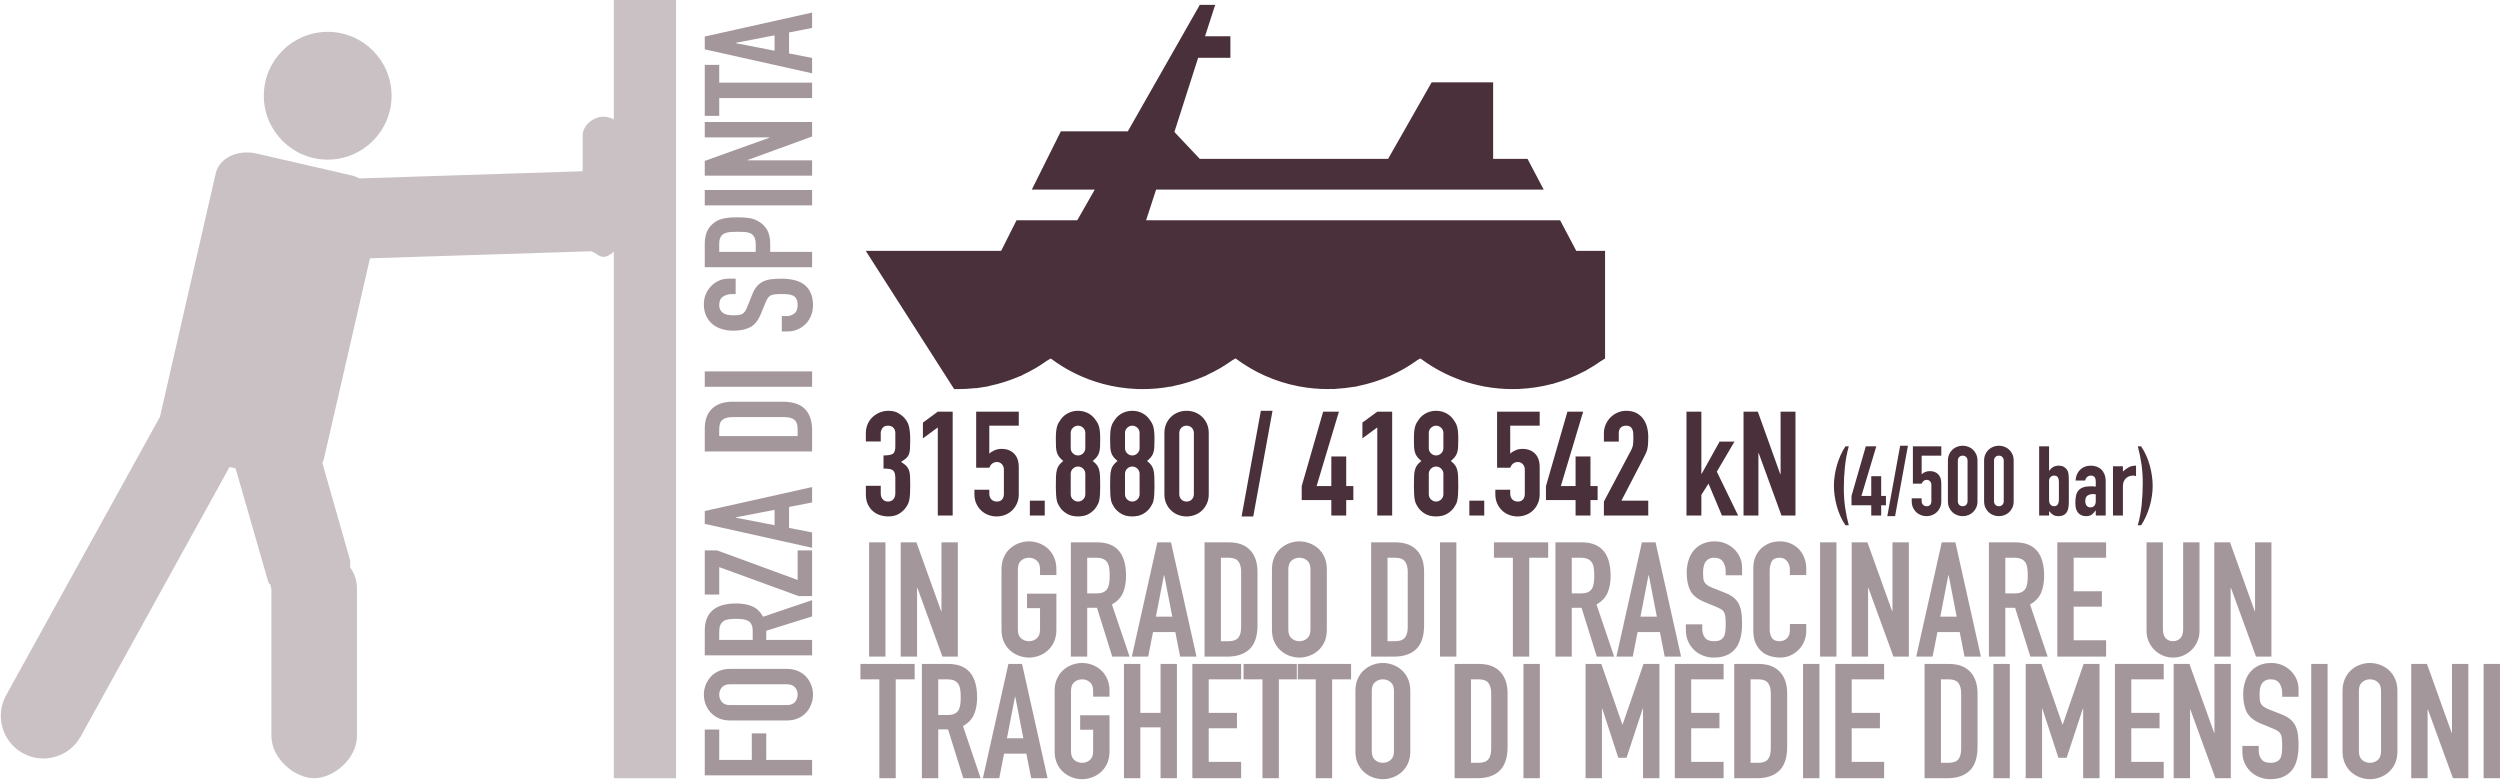<?xml version="1.0" encoding="UTF-8" standalone="no"?>
<svg width="514px" height="161px" viewBox="0 0 514 161" version="1.1" xmlns="http://www.w3.org/2000/svg" xmlns:xlink="http://www.w3.org/1999/xlink" xmlns:sketch="http://www.bohemiancoding.com/sketch/ns">
    <!-- Generator: Sketch 3.5.1 (25234) - http://www.bohemiancoding.com/sketch -->
    <title>Group 24</title>
    <desc>Created with Sketch.</desc>
    <defs></defs>
    <g id="tecnologie" stroke="none" stroke-width="1" fill="none" fill-rule="evenodd" sketch:type="MSPage">
        <g sketch:type="MSArtboardGroup" transform="translate(-101, -2228)" id="Group-24" fill="#4A303A">
            <g sketch:type="MSLayerGroup" transform="translate(101, 2228)">
                <path d="M181.65,93.64 C182.57,93.64 183.205,93.53 183.555,93.31 C183.905,93.09 184.08,92.58 184.08,91.78 L184.08,89.02 C184.08,88.58 183.945,88.22 183.675,87.94 C183.405,87.66 183.04,87.52 182.58,87.52 C182.04,87.52 181.655,87.69 181.425,88.03 C181.195,88.37 181.08,88.7 181.08,89.02 L181.08,90.76 L178.02,90.76 L178.02,88.99 C178.02,88.37 178.14,87.78 178.38,87.22 C178.62,86.66 178.95,86.18 179.37,85.78 C179.79,85.38 180.28,85.06 180.84,84.82 C181.4,84.58 182,84.46 182.64,84.46 C183.48,84.46 184.175,84.625 184.725,84.955 C185.275,85.285 185.69,85.62 185.97,85.96 C186.17,86.2 186.345,86.445 186.495,86.695 C186.645,86.945 186.765,87.235 186.855,87.565 C186.945,87.895 187.015,88.295 187.065,88.765 C187.115,89.235 187.14,89.81 187.14,90.49 C187.14,91.23 187.125,91.83 187.095,92.29 C187.065,92.75 186.985,93.135 186.855,93.445 C186.725,93.755 186.535,94.02 186.285,94.24 C186.035,94.46 185.69,94.7 185.25,94.96 C185.73,95.26 186.095,95.54 186.345,95.8 C186.595,96.06 186.78,96.365 186.9,96.715 C187.02,97.065 187.09,97.485 187.11,97.975 C187.13,98.465 187.14,99.09 187.14,99.85 C187.14,100.55 187.125,101.13 187.095,101.59 C187.065,102.05 187.02,102.435 186.96,102.745 C186.9,103.055 186.82,103.32 186.72,103.54 C186.62,103.76 186.49,103.99 186.33,104.23 C185.95,104.79 185.46,105.255 184.86,105.625 C184.26,105.995 183.49,106.18 182.55,106.18 C182.07,106.18 181.56,106.1 181.02,105.94 C180.48,105.78 179.99,105.52 179.55,105.16 C179.11,104.8 178.745,104.33 178.455,103.75 C178.165,103.17 178.02,102.46 178.02,101.62 L178.02,99.88 L181.08,99.88 L181.08,101.47 C181.08,101.95 181.215,102.345 181.485,102.655 C181.755,102.965 182.12,103.12 182.58,103.12 C183.04,103.12 183.405,102.965 183.675,102.655 C183.945,102.345 184.08,101.93 184.08,101.41 L184.08,98.35 C184.08,97.93 184.045,97.59 183.975,97.33 C183.905,97.07 183.78,96.865 183.6,96.715 C183.42,96.565 183.175,96.465 182.865,96.415 C182.555,96.365 182.15,96.34 181.65,96.34 L181.65,93.64 Z M192.81,87.88 L189.75,90.13 L189.75,86.89 L192.81,84.64 L195.87,84.64 L195.87,106 L192.81,106 L192.81,87.88 Z M209.46,87.52 L203.4,87.52 L203.4,93.28 C203.68,93 204.04,92.765 204.48,92.575 C204.92,92.385 205.41,92.29 205.95,92.29 C206.99,92.29 207.835,92.61 208.485,93.25 C209.135,93.89 209.46,94.83 209.46,96.07 L209.46,101.59 C209.46,102.31 209.335,102.95 209.085,103.51 C208.835,104.07 208.5,104.55 208.08,104.95 C207.66,105.35 207.175,105.655 206.625,105.865 C206.075,106.075 205.5,106.18 204.9,106.18 C204.3,106.18 203.725,106.075 203.175,105.865 C202.625,105.655 202.14,105.35 201.72,104.95 C201.3,104.55 200.965,104.07 200.715,103.51 C200.465,102.95 200.34,102.31 200.34,101.59 L200.34,100.69 L203.4,100.69 L203.4,101.47 C203.4,101.99 203.545,102.395 203.835,102.685 C204.125,102.975 204.5,103.12 204.96,103.12 C205.42,103.12 205.775,102.98 206.025,102.7 C206.275,102.42 206.4,102.03 206.4,101.53 L206.4,96.52 C206.4,96.1 206.265,95.74 205.995,95.44 C205.725,95.14 205.38,94.99 204.96,94.99 C204.7,94.99 204.48,95.035 204.3,95.125 C204.12,95.215 203.97,95.32 203.85,95.44 C203.73,95.56 203.635,95.69 203.565,95.83 C203.495,95.97 203.44,96.08 203.4,96.16 L200.7,96.16 L200.7,84.64 L209.46,84.64 L209.46,87.52 Z M211.74,102.94 L214.8,102.94 L214.8,106 L211.74,106 L211.74,102.94 Z M223.14,89.02 C223.14,88.6 222.99,88.245 222.69,87.955 C222.39,87.665 222.04,87.52 221.64,87.52 C221.24,87.52 220.89,87.665 220.59,87.955 C220.29,88.245 220.14,88.6 220.14,89.02 L220.14,92.14 C220.14,92.56 220.29,92.915 220.59,93.205 C220.89,93.495 221.24,93.64 221.64,93.64 C222.04,93.64 222.39,93.495 222.69,93.205 C222.99,92.915 223.14,92.56 223.14,92.14 L223.14,89.02 Z M217.08,90.22 C217.08,89.64 217.1,89.145 217.14,88.735 C217.18,88.325 217.245,87.97 217.335,87.67 C217.425,87.37 217.54,87.1 217.68,86.86 C217.82,86.62 217.99,86.37 218.19,86.11 C218.59,85.59 219.09,85.185 219.69,84.895 C220.29,84.605 220.94,84.46 221.64,84.46 C222.34,84.46 222.99,84.605 223.59,84.895 C224.19,85.185 224.69,85.59 225.09,86.11 C225.29,86.37 225.46,86.62 225.6,86.86 C225.74,87.1 225.855,87.37 225.945,87.67 C226.035,87.97 226.1,88.325 226.14,88.735 C226.18,89.145 226.2,89.64 226.2,90.22 C226.2,90.86 226.19,91.4 226.17,91.84 C226.15,92.28 226.09,92.67 225.99,93.01 C225.89,93.35 225.735,93.655 225.525,93.925 C225.315,94.195 225.03,94.48 224.67,94.78 C225.03,95.06 225.315,95.34 225.525,95.62 C225.735,95.9 225.89,96.23 225.99,96.61 C226.09,96.99 226.15,97.455 226.17,98.005 C226.19,98.555 226.2,99.23 226.2,100.03 C226.2,100.69 226.185,101.235 226.155,101.665 C226.125,102.095 226.08,102.47 226.02,102.79 C225.96,103.11 225.875,103.38 225.765,103.6 C225.655,103.82 225.52,104.05 225.36,104.29 C225.02,104.81 224.54,105.255 223.92,105.625 C223.3,105.995 222.54,106.18 221.64,106.18 C220.74,106.18 219.98,105.995 219.36,105.625 C218.74,105.255 218.26,104.81 217.92,104.29 C217.76,104.05 217.625,103.82 217.515,103.6 C217.405,103.38 217.32,103.11 217.26,102.79 C217.2,102.47 217.155,102.095 217.125,101.665 C217.095,101.235 217.08,100.69 217.08,100.03 C217.08,99.23 217.09,98.555 217.11,98.005 C217.13,97.455 217.19,96.99 217.29,96.61 C217.39,96.23 217.545,95.9 217.755,95.62 C217.965,95.34 218.25,95.06 218.61,94.78 C218.25,94.48 217.965,94.195 217.755,93.925 C217.545,93.655 217.39,93.35 217.29,93.01 C217.19,92.67 217.13,92.28 217.11,91.84 C217.09,91.4 217.08,90.86 217.08,90.22 L217.08,90.22 Z M223.14,97.42 C223.14,97 222.99,96.645 222.69,96.355 C222.39,96.065 222.04,95.92 221.64,95.92 C221.24,95.92 220.89,96.065 220.59,96.355 C220.29,96.645 220.14,97 220.14,97.42 L220.14,101.62 C220.14,102.04 220.29,102.395 220.59,102.685 C220.89,102.975 221.24,103.12 221.64,103.12 C222.04,103.12 222.39,102.975 222.69,102.685 C222.99,102.395 223.14,102.04 223.14,101.62 L223.14,97.42 Z M234.3,89.02 C234.3,88.6 234.15,88.245 233.85,87.955 C233.55,87.665 233.2,87.52 232.8,87.52 C232.4,87.52 232.05,87.665 231.75,87.955 C231.45,88.245 231.3,88.6 231.3,89.02 L231.3,92.14 C231.3,92.56 231.45,92.915 231.75,93.205 C232.05,93.495 232.4,93.64 232.8,93.64 C233.2,93.64 233.55,93.495 233.85,93.205 C234.15,92.915 234.3,92.56 234.3,92.14 L234.3,89.02 Z M228.24,90.22 C228.24,89.64 228.26,89.145 228.3,88.735 C228.34,88.325 228.405,87.97 228.495,87.67 C228.585,87.37 228.7,87.1 228.84,86.86 C228.98,86.62 229.15,86.37 229.35,86.11 C229.75,85.59 230.25,85.185 230.85,84.895 C231.45,84.605 232.1,84.46 232.8,84.46 C233.5,84.46 234.15,84.605 234.75,84.895 C235.35,85.185 235.85,85.59 236.25,86.11 C236.45,86.37 236.62,86.62 236.76,86.86 C236.9,87.1 237.015,87.37 237.105,87.67 C237.195,87.97 237.26,88.325 237.3,88.735 C237.34,89.145 237.36,89.64 237.36,90.22 C237.36,90.86 237.35,91.4 237.33,91.84 C237.31,92.28 237.25,92.67 237.15,93.01 C237.05,93.35 236.895,93.655 236.685,93.925 C236.475,94.195 236.19,94.48 235.83,94.78 C236.19,95.06 236.475,95.34 236.685,95.62 C236.895,95.9 237.05,96.23 237.15,96.61 C237.25,96.99 237.31,97.455 237.33,98.005 C237.35,98.555 237.36,99.23 237.36,100.03 C237.36,100.69 237.345,101.235 237.315,101.665 C237.285,102.095 237.24,102.47 237.18,102.79 C237.12,103.11 237.035,103.38 236.925,103.6 C236.815,103.82 236.68,104.05 236.52,104.29 C236.18,104.81 235.7,105.255 235.08,105.625 C234.46,105.995 233.7,106.18 232.8,106.18 C231.9,106.18 231.14,105.995 230.52,105.625 C229.9,105.255 229.42,104.81 229.08,104.29 C228.92,104.05 228.785,103.82 228.675,103.6 C228.565,103.38 228.48,103.11 228.42,102.79 C228.36,102.47 228.315,102.095 228.285,101.665 C228.255,101.235 228.24,100.69 228.24,100.03 C228.24,99.23 228.25,98.555 228.27,98.005 C228.29,97.455 228.35,96.99 228.45,96.61 C228.55,96.23 228.705,95.9 228.915,95.62 C229.125,95.34 229.41,95.06 229.77,94.78 C229.41,94.48 229.125,94.195 228.915,93.925 C228.705,93.655 228.55,93.35 228.45,93.01 C228.35,92.67 228.29,92.28 228.27,91.84 C228.25,91.4 228.24,90.86 228.24,90.22 L228.24,90.22 Z M234.3,97.42 C234.3,97 234.15,96.645 233.85,96.355 C233.55,96.065 233.2,95.92 232.8,95.92 C232.4,95.92 232.05,96.065 231.75,96.355 C231.45,96.645 231.3,97 231.3,97.42 L231.3,101.62 C231.3,102.04 231.45,102.395 231.75,102.685 C232.05,102.975 232.4,103.12 232.8,103.12 C233.2,103.12 233.55,102.975 233.85,102.685 C234.15,102.395 234.3,102.04 234.3,101.62 L234.3,97.42 Z M239.4,89.05 C239.4,88.33 239.525,87.69 239.775,87.13 C240.025,86.57 240.36,86.09 240.78,85.69 C241.2,85.29 241.685,84.985 242.235,84.775 C242.785,84.565 243.36,84.46 243.96,84.46 C244.56,84.46 245.135,84.565 245.685,84.775 C246.235,84.985 246.72,85.29 247.14,85.69 C247.56,86.09 247.895,86.57 248.145,87.13 C248.395,87.69 248.52,88.33 248.52,89.05 L248.52,101.59 C248.52,102.31 248.395,102.95 248.145,103.51 C247.895,104.07 247.56,104.55 247.14,104.95 C246.72,105.35 246.235,105.655 245.685,105.865 C245.135,106.075 244.56,106.18 243.96,106.18 C243.36,106.18 242.785,106.075 242.235,105.865 C241.685,105.655 241.2,105.35 240.78,104.95 C240.36,104.55 240.025,104.07 239.775,103.51 C239.525,102.95 239.4,102.31 239.4,101.59 L239.4,89.05 Z M242.46,101.59 C242.46,102.03 242.6,102.395 242.88,102.685 C243.16,102.975 243.52,103.12 243.96,103.12 C244.4,103.12 244.76,102.975 245.04,102.685 C245.32,102.395 245.46,102.03 245.46,101.59 L245.46,89.05 C245.46,88.61 245.32,88.245 245.04,87.955 C244.76,87.665 244.4,87.52 243.96,87.52 C243.52,87.52 243.16,87.665 242.88,87.955 C242.6,88.245 242.46,88.61 242.46,89.05 L242.46,101.59 Z M259.23,84.46 L261.63,84.46 L257.67,106.18 L255.27,106.18 L259.23,84.46 Z M273.72,102.82 L267.63,102.82 L267.63,99.94 L272.04,84.64 L275.28,84.64 L270.69,99.94 L273.72,99.94 L273.72,93.85 L276.78,93.85 L276.78,99.94 L278.25,99.94 L278.25,102.82 L276.78,102.82 L276.78,106 L273.72,106 L273.72,102.82 Z M283.17,87.88 L280.11,90.13 L280.11,86.89 L283.17,84.64 L286.23,84.64 L286.23,106 L283.17,106 L283.17,87.88 Z M296.76,89.02 C296.76,88.6 296.61,88.245 296.31,87.955 C296.01,87.665 295.66,87.52 295.26,87.52 C294.86,87.52 294.51,87.665 294.21,87.955 C293.91,88.245 293.76,88.6 293.76,89.02 L293.76,92.14 C293.76,92.56 293.91,92.915 294.21,93.205 C294.51,93.495 294.86,93.64 295.26,93.64 C295.66,93.64 296.01,93.495 296.31,93.205 C296.61,92.915 296.76,92.56 296.76,92.14 L296.76,89.02 Z M290.7,90.22 C290.7,89.64 290.72,89.145 290.76,88.735 C290.8,88.325 290.865,87.97 290.955,87.67 C291.045,87.37 291.16,87.1 291.3,86.86 C291.44,86.62 291.61,86.37 291.81,86.11 C292.21,85.59 292.71,85.185 293.31,84.895 C293.91,84.605 294.56,84.46 295.26,84.46 C295.96,84.46 296.61,84.605 297.21,84.895 C297.81,85.185 298.31,85.59 298.71,86.11 C298.91,86.37 299.08,86.62 299.22,86.86 C299.36,87.1 299.475,87.37 299.565,87.67 C299.655,87.97 299.72,88.325 299.76,88.735 C299.8,89.145 299.82,89.64 299.82,90.22 C299.82,90.86 299.81,91.4 299.79,91.84 C299.77,92.28 299.71,92.67 299.61,93.01 C299.51,93.35 299.355,93.655 299.145,93.925 C298.935,94.195 298.65,94.48 298.29,94.78 C298.65,95.06 298.935,95.34 299.145,95.62 C299.355,95.9 299.51,96.23 299.61,96.61 C299.71,96.99 299.77,97.455 299.79,98.005 C299.81,98.555 299.82,99.23 299.82,100.03 C299.82,100.69 299.805,101.235 299.775,101.665 C299.745,102.095 299.7,102.47 299.64,102.79 C299.58,103.11 299.495,103.38 299.385,103.6 C299.275,103.82 299.14,104.05 298.98,104.29 C298.64,104.81 298.16,105.255 297.54,105.625 C296.92,105.995 296.16,106.18 295.26,106.18 C294.36,106.18 293.6,105.995 292.98,105.625 C292.36,105.255 291.88,104.81 291.54,104.29 C291.38,104.05 291.245,103.82 291.135,103.6 C291.025,103.38 290.94,103.11 290.88,102.79 C290.82,102.47 290.775,102.095 290.745,101.665 C290.715,101.235 290.7,100.69 290.7,100.03 C290.7,99.23 290.71,98.555 290.73,98.005 C290.75,97.455 290.81,96.99 290.91,96.61 C291.01,96.23 291.165,95.9 291.375,95.62 C291.585,95.34 291.87,95.06 292.23,94.78 C291.87,94.48 291.585,94.195 291.375,93.925 C291.165,93.655 291.01,93.35 290.91,93.01 C290.81,92.67 290.75,92.28 290.73,91.84 C290.71,91.4 290.7,90.86 290.7,90.22 L290.7,90.22 Z M296.76,97.42 C296.76,97 296.61,96.645 296.31,96.355 C296.01,96.065 295.66,95.92 295.26,95.92 C294.86,95.92 294.51,96.065 294.21,96.355 C293.91,96.645 293.76,97 293.76,97.42 L293.76,101.62 C293.76,102.04 293.91,102.395 294.21,102.685 C294.51,102.975 294.86,103.12 295.26,103.12 C295.66,103.12 296.01,102.975 296.31,102.685 C296.61,102.395 296.76,102.04 296.76,101.62 L296.76,97.42 Z M302.1,102.94 L305.16,102.94 L305.16,106 L302.1,106 L302.1,102.94 Z M316.56,87.52 L310.5,87.52 L310.5,93.28 C310.78,93 311.14,92.765 311.58,92.575 C312.02,92.385 312.51,92.29 313.05,92.29 C314.09,92.29 314.935,92.61 315.585,93.25 C316.235,93.89 316.56,94.83 316.56,96.07 L316.56,101.59 C316.56,102.31 316.435,102.95 316.185,103.51 C315.935,104.07 315.6,104.55 315.18,104.95 C314.76,105.35 314.275,105.655 313.725,105.865 C313.175,106.075 312.6,106.18 312,106.18 C311.4,106.18 310.825,106.075 310.275,105.865 C309.725,105.655 309.24,105.35 308.82,104.95 C308.4,104.55 308.065,104.07 307.815,103.51 C307.565,102.95 307.44,102.31 307.44,101.59 L307.44,100.69 L310.5,100.69 L310.5,101.47 C310.5,101.99 310.645,102.395 310.935,102.685 C311.225,102.975 311.6,103.12 312.06,103.12 C312.52,103.12 312.875,102.98 313.125,102.7 C313.375,102.42 313.5,102.03 313.5,101.53 L313.5,96.52 C313.5,96.1 313.365,95.74 313.095,95.44 C312.825,95.14 312.48,94.99 312.06,94.99 C311.8,94.99 311.58,95.035 311.4,95.125 C311.22,95.215 311.07,95.32 310.95,95.44 C310.83,95.56 310.735,95.69 310.665,95.83 C310.595,95.97 310.54,96.08 310.5,96.16 L307.8,96.16 L307.8,84.64 L316.56,84.64 L316.56,87.52 Z M323.94,102.82 L317.85,102.82 L317.85,99.94 L322.26,84.64 L325.5,84.64 L320.91,99.94 L323.94,99.94 L323.94,93.85 L327,93.85 L327,99.94 L328.47,99.94 L328.47,102.82 L327,102.82 L327,106 L323.94,106 L323.94,102.82 Z M329.76,103.12 L335.28,92.71 C335.56,92.19 335.72,91.735 335.76,91.345 C335.8,90.955 335.82,90.47 335.82,89.89 C335.82,89.63 335.81,89.355 335.79,89.065 C335.77,88.775 335.715,88.52 335.625,88.3 C335.535,88.08 335.39,87.895 335.19,87.745 C334.99,87.595 334.7,87.52 334.32,87.52 C333.86,87.52 333.495,87.65 333.225,87.91 C332.955,88.17 332.82,88.55 332.82,89.05 L332.82,90.79 L329.76,90.79 L329.76,89.11 C329.76,88.47 329.88,87.87 330.12,87.31 C330.36,86.75 330.685,86.26 331.095,85.84 C331.505,85.42 331.99,85.085 332.55,84.835 C333.11,84.585 333.71,84.46 334.35,84.46 C335.15,84.46 335.835,84.605 336.405,84.895 C336.975,85.185 337.445,85.58 337.815,86.08 C338.185,86.58 338.455,87.15 338.625,87.79 C338.795,88.43 338.88,89.11 338.88,89.83 C338.88,90.35 338.87,90.785 338.85,91.135 C338.83,91.485 338.79,91.82 338.73,92.14 C338.67,92.46 338.57,92.78 338.43,93.1 C338.29,93.42 338.1,93.81 337.86,94.27 L333.36,102.94 L338.88,102.94 L338.88,106 L329.76,106 L329.76,103.12 Z M346.74,84.64 L349.8,84.64 L349.8,97.42 L349.86,97.42 L353.55,90.79 L356.61,90.79 L352.98,96.97 L357.36,106 L354.03,106 L351.27,99.43 L349.8,101.74 L349.8,106 L346.74,106 L346.74,84.64 Z M358.47,84.64 L361.41,84.64 L366.03,97.51 L366.09,97.51 L366.09,84.64 L369.15,84.64 L369.15,106 L366.27,106 L361.59,93.16 L361.53,93.16 L361.53,106 L358.47,106 L358.47,84.64 Z M380.11,91.76 C379.723,93.133 379.457,94.557 379.31,96.03 C379.163,97.503 379.09,98.973 379.09,100.44 C379.09,101.8 379.18,103.107 379.36,104.36 C379.54,105.613 379.79,106.827 380.11,108 L379.43,108 C379.03,107.427 378.68,106.8 378.38,106.12 C378.08,105.44 377.833,104.747 377.64,104.04 C377.447,103.333 377.3,102.623 377.2,101.91 C377.1,101.197 377.05,100.52 377.05,99.88 C377.05,99.2 377.103,98.497 377.21,97.77 C377.317,97.043 377.473,96.327 377.68,95.62 C377.887,94.913 378.137,94.233 378.43,93.58 C378.723,92.927 379.057,92.32 379.43,91.76 L380.11,91.76 Z M384.73,103.88 L380.67,103.88 L380.67,101.96 L383.61,91.76 L385.77,91.76 L382.71,101.96 L384.73,101.96 L384.73,97.9 L386.77,97.9 L386.77,101.96 L387.75,101.96 L387.75,103.88 L386.77,103.88 L386.77,106 L384.73,106 L384.73,103.88 Z M390.67,91.64 L392.27,91.64 L389.63,106.12 L388.03,106.12 L390.67,91.64 Z M399.13,93.68 L395.09,93.68 L395.09,97.52 C395.277,97.333 395.517,97.177 395.81,97.05 C396.103,96.923 396.43,96.86 396.79,96.86 C397.483,96.86 398.047,97.073 398.48,97.5 C398.913,97.927 399.13,98.553 399.13,99.38 L399.13,103.06 C399.13,103.54 399.047,103.967 398.88,104.34 C398.713,104.713 398.49,105.033 398.21,105.3 C397.93,105.567 397.607,105.77 397.24,105.91 C396.873,106.05 396.49,106.12 396.09,106.12 C395.69,106.12 395.307,106.05 394.94,105.91 C394.573,105.77 394.25,105.567 393.97,105.3 C393.69,105.033 393.467,104.713 393.3,104.34 C393.133,103.967 393.05,103.54 393.05,103.06 L393.05,102.46 L395.09,102.46 L395.09,102.98 C395.09,103.327 395.187,103.597 395.38,103.79 C395.573,103.983 395.823,104.08 396.13,104.08 C396.437,104.08 396.673,103.987 396.84,103.8 C397.007,103.613 397.09,103.353 397.09,103.02 L397.09,99.68 C397.09,99.4 397,99.16 396.82,98.96 C396.64,98.76 396.41,98.66 396.13,98.66 C395.957,98.66 395.81,98.69 395.69,98.75 C395.57,98.81 395.47,98.88 395.39,98.96 C395.31,99.04 395.247,99.127 395.2,99.22 C395.153,99.313 395.117,99.387 395.09,99.44 L393.29,99.44 L393.29,91.76 L399.13,91.76 L399.13,93.68 Z M400.49,94.7 C400.49,94.22 400.573,93.793 400.74,93.42 C400.907,93.047 401.13,92.727 401.41,92.46 C401.69,92.193 402.013,91.99 402.38,91.85 C402.747,91.71 403.13,91.64 403.53,91.64 C403.93,91.64 404.313,91.71 404.68,91.85 C405.047,91.99 405.37,92.193 405.65,92.46 C405.93,92.727 406.153,93.047 406.32,93.42 C406.487,93.793 406.57,94.22 406.57,94.7 L406.57,103.06 C406.57,103.54 406.487,103.967 406.32,104.34 C406.153,104.713 405.93,105.033 405.65,105.3 C405.37,105.567 405.047,105.77 404.68,105.91 C404.313,106.05 403.93,106.12 403.53,106.12 C403.13,106.12 402.747,106.05 402.38,105.91 C402.013,105.77 401.69,105.567 401.41,105.3 C401.13,105.033 400.907,104.713 400.74,104.34 C400.573,103.967 400.49,103.54 400.49,103.06 L400.49,94.7 Z M402.53,103.06 C402.53,103.353 402.623,103.597 402.81,103.79 C402.997,103.983 403.237,104.08 403.53,104.08 C403.823,104.08 404.063,103.983 404.25,103.79 C404.437,103.597 404.53,103.353 404.53,103.06 L404.53,94.7 C404.53,94.407 404.437,94.163 404.25,93.97 C404.063,93.777 403.823,93.68 403.53,93.68 C403.237,93.68 402.997,93.777 402.81,93.97 C402.623,94.163 402.53,94.407 402.53,94.7 L402.53,103.06 Z M407.93,94.7 C407.93,94.22 408.013,93.793 408.18,93.42 C408.347,93.047 408.57,92.727 408.85,92.46 C409.13,92.193 409.453,91.99 409.82,91.85 C410.187,91.71 410.57,91.64 410.97,91.64 C411.37,91.64 411.753,91.71 412.12,91.85 C412.487,91.99 412.81,92.193 413.09,92.46 C413.37,92.727 413.593,93.047 413.76,93.42 C413.927,93.793 414.01,94.22 414.01,94.7 L414.01,103.06 C414.01,103.54 413.927,103.967 413.76,104.34 C413.593,104.713 413.37,105.033 413.09,105.3 C412.81,105.567 412.487,105.77 412.12,105.91 C411.753,106.05 411.37,106.12 410.97,106.12 C410.57,106.12 410.187,106.05 409.82,105.91 C409.453,105.77 409.13,105.567 408.85,105.3 C408.57,105.033 408.347,104.713 408.18,104.34 C408.013,103.967 407.93,103.54 407.93,103.06 L407.93,94.7 Z M409.97,103.06 C409.97,103.353 410.063,103.597 410.25,103.79 C410.437,103.983 410.677,104.08 410.97,104.08 C411.263,104.08 411.503,103.983 411.69,103.79 C411.877,103.597 411.97,103.353 411.97,103.06 L411.97,94.7 C411.97,94.407 411.877,94.163 411.69,93.97 C411.503,93.777 411.263,93.68 410.97,93.68 C410.677,93.68 410.437,93.777 410.25,93.97 C410.063,94.163 409.97,94.407 409.97,94.7 L409.97,103.06 Z M419.25,91.76 L421.29,91.76 L421.29,96.78 L421.33,96.78 C421.557,96.447 421.827,96.19 422.14,96.01 C422.453,95.83 422.81,95.74 423.21,95.74 C423.703,95.74 424.087,95.827 424.36,96 C424.633,96.173 424.857,96.393 425.03,96.66 C425.163,96.873 425.25,97.153 425.29,97.5 C425.33,97.847 425.35,98.387 425.35,99.12 L425.35,102.98 C425.35,103.54 425.323,103.987 425.27,104.32 C425.217,104.653 425.13,104.933 425.01,105.16 C424.663,105.8 424.07,106.12 423.23,106.12 C422.723,106.12 422.337,106.02 422.07,105.82 C421.803,105.62 421.543,105.373 421.29,105.08 L421.29,106 L419.25,106 L419.25,91.76 Z M423.31,98.98 C423.31,98.66 423.24,98.38 423.1,98.14 C422.96,97.9 422.697,97.78 422.31,97.78 C422.017,97.78 421.773,97.883 421.58,98.09 C421.387,98.297 421.29,98.56 421.29,98.88 L421.29,102.82 C421.29,103.193 421.383,103.497 421.57,103.73 C421.757,103.963 422.003,104.08 422.31,104.08 C422.657,104.08 422.91,103.953 423.07,103.7 C423.23,103.447 423.31,103.113 423.31,102.7 L423.31,98.98 Z M430.89,104.96 L430.85,104.96 C430.583,105.333 430.313,105.62 430.04,105.82 C429.767,106.02 429.383,106.12 428.89,106.12 C428.65,106.12 428.403,106.083 428.15,106.01 C427.897,105.937 427.66,105.803 427.44,105.61 C427.22,105.417 427.04,105.143 426.9,104.79 C426.76,104.437 426.69,103.98 426.69,103.42 C426.69,102.847 426.737,102.343 426.83,101.91 C426.923,101.477 427.093,101.117 427.34,100.83 C427.587,100.543 427.917,100.33 428.33,100.19 C428.743,100.05 429.27,99.98 429.91,99.98 C430.057,99.98 430.203,99.987 430.35,100 C430.497,100.013 430.677,100.027 430.89,100.04 L430.89,98.98 C430.89,98.633 430.817,98.347 430.67,98.12 C430.523,97.893 430.257,97.78 429.87,97.78 C429.603,97.78 429.36,97.867 429.14,98.04 C428.92,98.213 428.777,98.467 428.71,98.8 L426.73,98.8 C426.797,97.88 427.103,97.147 427.65,96.6 C427.917,96.333 428.237,96.123 428.61,95.97 C428.983,95.817 429.403,95.74 429.87,95.74 C430.297,95.74 430.697,95.807 431.07,95.94 C431.443,96.073 431.767,96.273 432.04,96.54 C432.313,96.807 432.53,97.14 432.69,97.54 C432.85,97.94 432.93,98.407 432.93,98.94 L432.93,106 L430.89,106 L430.89,104.96 Z M430.89,101.64 C430.663,101.6 430.477,101.58 430.33,101.58 C429.89,101.58 429.513,101.683 429.2,101.89 C428.887,102.097 428.73,102.473 428.73,103.02 C428.73,103.407 428.823,103.72 429.01,103.96 C429.197,104.2 429.457,104.32 429.79,104.32 C430.137,104.32 430.407,104.207 430.6,103.98 C430.793,103.753 430.89,103.433 430.89,103.02 L430.89,101.64 Z M434.43,95.86 L436.47,95.86 L436.47,96.94 C436.883,96.567 437.29,96.273 437.69,96.06 C438.09,95.847 438.583,95.74 439.17,95.74 L439.17,97.9 C438.97,97.82 438.763,97.78 438.55,97.78 C438.337,97.78 438.107,97.817 437.86,97.89 C437.613,97.963 437.387,98.087 437.18,98.26 C436.973,98.433 436.803,98.66 436.67,98.94 C436.537,99.22 436.47,99.567 436.47,99.98 L436.47,106 L434.43,106 L434.43,95.86 Z M439.53,108 C439.917,106.627 440.183,105.203 440.33,103.73 C440.477,102.257 440.55,100.787 440.55,99.32 C440.55,97.96 440.46,96.653 440.28,95.4 C440.1,94.147 439.85,92.933 439.53,91.76 L440.21,91.76 C440.61,92.347 440.96,92.977 441.26,93.65 C441.56,94.323 441.807,95.013 442,95.72 C442.193,96.427 442.34,97.137 442.44,97.85 C442.54,98.563 442.59,99.24 442.59,99.88 C442.59,100.56 442.537,101.263 442.43,101.99 C442.323,102.717 442.167,103.433 441.96,104.14 C441.753,104.847 441.503,105.527 441.21,106.18 C440.917,106.833 440.583,107.44 440.21,108 L439.53,108 Z" id="315.880-/-418.542-kN" sketch:type="MSShapeGroup"></path>
                <path d="M324.086,51.578 L320.754,45.28 L235.64,45.28 L237.691,38.987 L317.388,38.987 L314.056,32.657 L306.987,32.657 L306.987,16.933 L294.343,16.933 L285.397,32.657 L246.67,32.657 L241.453,27.139 L246.337,11.89 L252.97,11.89 L252.97,7.462 L247.754,7.462 L249.843,1 L246.678,1 L231.881,26.997 L218.114,26.997 L212.137,38.987 L225.079,38.987 L221.486,45.28 L209.002,45.28 L205.834,51.578 L178,51.578 L196.177,80 L196.366,79.992 C196.564,80 196.771,80 196.968,80 C198.084,80 199.185,79.938 200.277,79.82 L200.855,79.796 L203.167,79.431 L203.475,79.329 C205.597,78.884 207.64,78.23 209.588,77.38 L209.928,77.272 L210.301,77.052 C212.066,76.234 213.736,75.252 215.295,74.137 L216.032,73.71 L216.142,73.78 C219.269,76.118 222.856,77.879 226.751,78.924 L226.766,78.932 L226.782,78.932 C228.999,79.525 231.311,79.882 233.687,79.976 L233.859,80 L234.098,79.984 C234.382,79.992 234.676,80 234.959,80 C236.899,80 238.792,79.82 240.628,79.485 L240.985,79.455 L241.301,79.353 C243.486,78.908 245.585,78.238 247.58,77.374 L247.817,77.296 L248.094,77.13 C249.939,76.29 251.688,75.268 253.311,74.107 L254.024,73.694 L254.103,73.74 C257.816,76.516 262.186,78.495 266.936,79.407 L267.062,79.447 L267.206,79.461 C269.074,79.804 270.99,79.992 272.959,79.992 C273.286,79.992 273.61,79.984 273.926,79.968 L274.196,79.992 L274.615,79.946 C275.937,79.874 277.236,79.727 278.502,79.509 L278.952,79.455 L279.214,79.369 C281.463,78.916 283.616,78.23 285.659,77.342 L285.794,77.302 L285.944,77.21 C287.9,76.328 289.736,75.252 291.453,74.013 L292,73.694 L292.365,73.927 C294.762,75.689 297.431,77.108 300.289,78.136 L300.447,78.208 L300.581,78.246 C301.967,78.729 303.392,79.112 304.857,79.399 L305.062,79.455 L305.214,79.469 C307.08,79.812 308.998,80 310.968,80 C311.294,80 311.618,79.992 311.934,79.976 L312.204,80 L312.441,79.96 C314.713,79.86 316.914,79.509 319.036,78.956 L319.273,78.924 L319.502,78.831 C321.687,78.222 323.77,77.388 325.726,76.352 L325.939,76.266 L326.358,76.001 C327.325,75.464 328.259,74.871 329.153,74.239 L330,73.71 L330,51.578 L324.086,51.578 Z" id="Page-1" sketch:type="MSShapeGroup"></path>
                <path d="M178.683,111.504 L182.049,111.504 L182.049,135 L178.683,135 L178.683,111.504 Z M185.184,111.504 L188.418,111.504 L193.5,125.661 L193.566,125.661 L193.566,111.504 L196.932,111.504 L196.932,135 L193.764,135 L188.616,120.876 L188.55,120.876 L188.55,135 L185.184,135 L185.184,111.504 Z M205.908,117.048 C205.908,116.102 206.073,115.266 206.403,114.54 C206.733,113.814 207.167,113.215 207.707,112.742 C208.246,112.268 208.85,111.911 209.522,111.669 C210.193,111.427 210.869,111.306 211.551,111.306 C212.233,111.306 212.909,111.427 213.581,111.669 C214.252,111.911 214.856,112.268 215.395,112.742 C215.935,113.215 216.369,113.814 216.699,114.54 C217.029,115.266 217.194,116.102 217.194,117.048 L217.194,118.236 L213.828,118.236 L213.828,117.048 C213.828,116.234 213.603,115.635 213.151,115.249 C212.7,114.864 212.167,114.672 211.551,114.672 C210.935,114.672 210.402,114.864 209.951,115.249 C209.499,115.635 209.274,116.234 209.274,117.048 L209.274,129.456 C209.274,130.27 209.499,130.869 209.951,131.255 C210.402,131.64 210.935,131.832 211.551,131.832 C212.167,131.832 212.7,131.64 213.151,131.255 C213.603,130.869 213.828,130.27 213.828,129.456 L213.828,125.034 L211.155,125.034 L211.155,122.064 L217.194,122.064 L217.194,129.456 C217.194,130.424 217.029,131.265 216.699,131.981 C216.369,132.696 215.935,133.289 215.395,133.762 C214.856,134.236 214.252,134.593 213.581,134.835 C212.909,135.077 212.233,135.198 211.551,135.198 C210.869,135.198 210.193,135.077 209.522,134.835 C208.85,134.593 208.246,134.236 207.707,133.762 C207.167,133.289 206.733,132.696 206.403,131.981 C206.073,131.265 205.908,130.424 205.908,129.456 L205.908,117.048 Z M223.53,121.998 L225.444,121.998 C226.038,121.998 226.511,121.916 226.863,121.751 C227.215,121.585 227.484,121.349 227.672,121.041 C227.859,120.733 227.985,120.354 228.051,119.903 C228.117,119.451 228.15,118.929 228.15,118.335 C228.15,117.741 228.117,117.219 228.051,116.767 C227.985,116.316 227.848,115.932 227.638,115.612 C227.429,115.293 227.138,115.057 226.764,114.903 C226.39,114.749 225.895,114.672 225.279,114.672 L223.53,114.672 L223.53,121.998 Z M220.164,111.504 L225.576,111.504 C229.536,111.504 231.516,113.803 231.516,118.401 C231.516,119.765 231.302,120.936 230.873,121.915 C230.443,122.895 229.69,123.681 228.612,124.275 L232.242,135 L228.678,135 L225.543,124.968 L223.53,124.968 L223.53,135 L220.164,135 L220.164,111.504 Z M239.37,118.269 L239.304,118.269 L237.654,126.783 L241.02,126.783 L239.37,118.269 Z M237.951,111.504 L240.756,111.504 L246.003,135 L242.637,135 L241.647,129.951 L237.06,129.951 L236.07,135 L232.704,135 L237.951,111.504 Z M247.653,111.504 L252.636,111.504 C254.55,111.504 256.013,112.037 257.025,113.105 C258.037,114.172 258.543,115.662 258.543,117.576 L258.543,128.565 C258.543,130.765 258.01,132.387 256.942,133.433 C255.875,134.478 254.341,135 252.339,135 L247.653,135 L247.653,111.504 Z M251.019,131.832 L252.57,131.832 C253.516,131.832 254.187,131.596 254.583,131.123 C254.979,130.649 255.177,129.907 255.177,128.895 L255.177,117.576 C255.177,116.652 254.99,115.937 254.616,115.431 C254.242,114.925 253.56,114.672 252.57,114.672 L251.019,114.672 L251.019,131.832 Z M261.513,117.048 C261.513,116.102 261.678,115.266 262.008,114.54 C262.338,113.814 262.772,113.215 263.312,112.742 C263.851,112.268 264.455,111.911 265.127,111.669 C265.798,111.427 266.474,111.306 267.156,111.306 C267.838,111.306 268.514,111.427 269.185,111.669 C269.857,111.911 270.461,112.268 271,112.742 C271.54,113.215 271.974,113.814 272.304,114.54 C272.634,115.266 272.799,116.102 272.799,117.048 L272.799,129.456 C272.799,130.424 272.634,131.265 272.304,131.981 C271.974,132.696 271.54,133.289 271,133.762 C270.461,134.236 269.857,134.593 269.185,134.835 C268.514,135.077 267.838,135.198 267.156,135.198 C266.474,135.198 265.798,135.077 265.127,134.835 C264.455,134.593 263.851,134.236 263.312,133.762 C262.772,133.289 262.338,132.696 262.008,131.981 C261.678,131.265 261.513,130.424 261.513,129.456 L261.513,117.048 Z M264.879,129.456 C264.879,130.27 265.104,130.869 265.555,131.255 C266.007,131.64 266.54,131.832 267.156,131.832 C267.772,131.832 268.305,131.64 268.757,131.255 C269.208,130.869 269.433,130.27 269.433,129.456 L269.433,117.048 C269.433,116.234 269.208,115.635 268.757,115.249 C268.305,114.864 267.772,114.672 267.156,114.672 C266.54,114.672 266.007,114.864 265.555,115.249 C265.104,115.635 264.879,116.234 264.879,117.048 L264.879,129.456 Z M281.907,111.504 L286.89,111.504 C288.804,111.504 290.267,112.037 291.279,113.105 C292.291,114.172 292.797,115.662 292.797,117.576 L292.797,128.565 C292.797,130.765 292.264,132.387 291.197,133.433 C290.129,134.478 288.595,135 286.593,135 L281.907,135 L281.907,111.504 Z M285.273,131.832 L286.824,131.832 C287.77,131.832 288.441,131.596 288.837,131.123 C289.233,130.649 289.431,129.907 289.431,128.895 L289.431,117.576 C289.431,116.652 289.244,115.937 288.87,115.431 C288.496,114.925 287.814,114.672 286.824,114.672 L285.273,114.672 L285.273,131.832 Z M296.064,111.504 L299.43,111.504 L299.43,135 L296.064,135 L296.064,111.504 Z M311.046,114.672 L307.152,114.672 L307.152,111.504 L318.306,111.504 L318.306,114.672 L314.412,114.672 L314.412,135 L311.046,135 L311.046,114.672 Z M323.157,121.998 L325.071,121.998 C325.665,121.998 326.138,121.916 326.49,121.751 C326.842,121.585 327.111,121.349 327.298,121.041 C327.486,120.733 327.612,120.354 327.678,119.903 C327.744,119.451 327.777,118.929 327.777,118.335 C327.777,117.741 327.744,117.219 327.678,116.767 C327.612,116.316 327.475,115.932 327.265,115.612 C327.056,115.293 326.765,115.057 326.391,114.903 C326.017,114.749 325.522,114.672 324.906,114.672 L323.157,114.672 L323.157,121.998 Z M319.791,111.504 L325.203,111.504 C329.163,111.504 331.143,113.803 331.143,118.401 C331.143,119.765 330.929,120.936 330.5,121.915 C330.07,122.895 329.317,123.681 328.239,124.275 L331.869,135 L328.305,135 L325.17,124.968 L323.157,124.968 L323.157,135 L319.791,135 L319.791,111.504 Z M338.997,118.269 L338.931,118.269 L337.281,126.783 L340.647,126.783 L338.997,118.269 Z M337.578,111.504 L340.383,111.504 L345.63,135 L342.264,135 L341.274,129.951 L336.687,129.951 L335.697,135 L332.331,135 L337.578,111.504 Z M358.17,118.269 L354.804,118.269 L354.804,117.51 C354.804,116.74 354.623,116.075 354.26,115.513 C353.896,114.952 353.286,114.672 352.428,114.672 C351.966,114.672 351.587,114.76 351.289,114.936 C350.992,115.112 350.762,115.337 350.596,115.612 C350.431,115.888 350.316,116.206 350.25,116.57 C350.184,116.933 350.151,117.312 350.151,117.708 C350.151,118.17 350.168,118.56 350.2,118.879 C350.233,119.199 350.316,119.473 350.448,119.704 C350.58,119.936 350.772,120.139 351.026,120.315 C351.279,120.491 351.625,120.667 352.065,120.843 L354.639,121.866 C355.387,122.152 355.992,122.487 356.454,122.873 C356.916,123.258 357.273,123.708 357.526,124.225 C357.78,124.743 357.95,125.336 358.038,126.007 C358.126,126.679 358.17,127.443 358.17,128.301 C358.17,129.291 358.071,130.209 357.873,131.056 C357.675,131.904 357.351,132.629 356.899,133.234 C356.448,133.84 355.849,134.318 355.101,134.67 C354.353,135.022 353.44,135.198 352.362,135.198 C351.548,135.198 350.789,135.055 350.085,134.769 C349.381,134.483 348.776,134.093 348.27,133.597 C347.764,133.102 347.363,132.514 347.065,131.832 C346.768,131.15 346.62,130.413 346.62,129.621 L346.62,128.367 L349.986,128.367 L349.986,129.423 C349.986,130.039 350.167,130.594 350.531,131.089 C350.894,131.585 351.504,131.832 352.362,131.832 C352.934,131.832 353.379,131.75 353.699,131.584 C354.018,131.419 354.259,131.189 354.425,130.892 C354.59,130.594 354.694,130.226 354.738,129.786 C354.782,129.346 354.804,128.862 354.804,128.334 C354.804,127.718 354.782,127.212 354.738,126.816 C354.694,126.42 354.601,126.101 354.457,125.859 C354.314,125.617 354.117,125.419 353.863,125.265 C353.61,125.111 353.275,124.946 352.857,124.77 L350.448,123.78 C348.996,123.186 348.023,122.4 347.527,121.421 C347.032,120.441 346.785,119.215 346.785,117.741 C346.785,116.861 346.906,116.025 347.148,115.233 C347.39,114.441 347.747,113.759 348.221,113.187 C348.694,112.615 349.293,112.159 350.019,111.817 C350.745,111.476 351.592,111.306 352.56,111.306 C353.396,111.306 354.16,111.46 354.853,111.768 C355.547,112.076 356.14,112.483 356.635,112.989 C357.131,113.495 357.51,114.061 357.774,114.689 C358.038,115.316 358.17,115.959 358.17,116.619 L358.17,118.269 Z M371.37,129.753 C371.37,130.479 371.233,131.172 370.957,131.832 C370.682,132.492 370.303,133.069 369.819,133.565 C369.335,134.06 368.769,134.455 368.12,134.752 C367.47,135.05 366.772,135.198 366.024,135.198 C365.386,135.198 364.737,135.11 364.077,134.934 C363.417,134.758 362.823,134.456 362.295,134.026 C361.767,133.597 361.333,133.031 360.991,132.327 C360.65,131.623 360.48,130.732 360.48,129.654 L360.48,116.718 C360.48,115.948 360.612,115.233 360.876,114.573 C361.14,113.913 361.514,113.341 361.998,112.857 C362.482,112.373 363.059,111.994 363.731,111.719 C364.402,111.443 365.144,111.306 365.958,111.306 C366.728,111.306 367.443,111.443 368.103,111.719 C368.763,111.994 369.335,112.378 369.819,112.874 C370.303,113.369 370.682,113.962 370.957,114.656 C371.233,115.349 371.37,116.102 371.37,116.916 L371.37,118.236 L368.004,118.236 L368.004,117.114 C368.004,116.454 367.817,115.882 367.443,115.398 C367.069,114.914 366.563,114.672 365.925,114.672 C365.089,114.672 364.534,114.93 364.259,115.448 C363.983,115.965 363.846,116.619 363.846,117.411 L363.846,129.423 C363.846,130.105 363.994,130.677 364.291,131.139 C364.589,131.601 365.122,131.832 365.892,131.832 C366.112,131.832 366.348,131.793 366.601,131.716 C366.855,131.639 367.085,131.513 367.295,131.337 C367.504,131.161 367.674,130.919 367.806,130.611 C367.938,130.303 368.004,129.918 368.004,129.456 L368.004,128.301 L371.37,128.301 L371.37,129.753 Z M374.208,111.504 L377.574,111.504 L377.574,135 L374.208,135 L374.208,111.504 Z M380.709,111.504 L383.943,111.504 L389.025,125.661 L389.091,125.661 L389.091,111.504 L392.457,111.504 L392.457,135 L389.289,135 L384.141,120.876 L384.075,120.876 L384.075,135 L380.709,135 L380.709,111.504 Z M400.641,118.269 L400.575,118.269 L398.925,126.783 L402.291,126.783 L400.641,118.269 Z M399.222,111.504 L402.027,111.504 L407.274,135 L403.908,135 L402.918,129.951 L398.331,129.951 L397.341,135 L393.975,135 L399.222,111.504 Z M412.29,121.998 L414.204,121.998 C414.798,121.998 415.271,121.916 415.623,121.751 C415.975,121.585 416.244,121.349 416.432,121.041 C416.619,120.733 416.745,120.354 416.811,119.903 C416.877,119.451 416.91,118.929 416.91,118.335 C416.91,117.741 416.877,117.219 416.811,116.767 C416.745,116.316 416.608,115.932 416.399,115.612 C416.189,115.293 415.898,115.057 415.524,114.903 C415.15,114.749 414.655,114.672 414.039,114.672 L412.29,114.672 L412.29,121.998 Z M408.924,111.504 L414.336,111.504 C418.296,111.504 420.276,113.803 420.276,118.401 C420.276,119.765 420.062,120.936 419.632,121.915 C419.203,122.895 418.45,123.681 417.372,124.275 L421.002,135 L417.438,135 L414.303,124.968 L412.29,124.968 L412.29,135 L408.924,135 L408.924,111.504 Z M422.982,111.504 L433.014,111.504 L433.014,114.672 L426.348,114.672 L426.348,121.569 L432.156,121.569 L432.156,124.737 L426.348,124.737 L426.348,131.634 L433.014,131.634 L433.014,135 L422.982,135 L422.982,111.504 Z M452.22,129.72 C452.22,130.49 452.077,131.205 451.791,131.865 C451.505,132.525 451.115,133.102 450.62,133.597 C450.124,134.093 449.547,134.483 448.887,134.769 C448.227,135.055 447.523,135.198 446.775,135.198 C446.027,135.198 445.323,135.055 444.663,134.769 C444.003,134.483 443.426,134.093 442.93,133.597 C442.435,133.102 442.045,132.525 441.759,131.865 C441.473,131.205 441.33,130.49 441.33,129.72 L441.33,111.504 L444.696,111.504 L444.696,129.39 C444.696,130.226 444.894,130.842 445.29,131.238 C445.686,131.634 446.181,131.832 446.775,131.832 C447.369,131.832 447.864,131.634 448.26,131.238 C448.656,130.842 448.854,130.226 448.854,129.39 L448.854,111.504 L452.22,111.504 L452.22,129.72 Z M455.256,111.504 L458.49,111.504 L463.572,125.661 L463.638,125.661 L463.638,111.504 L467.004,111.504 L467.004,135 L463.836,135 L458.688,120.876 L458.622,120.876 L458.622,135 L455.256,135 L455.256,111.504 Z M180.795,139.672 L176.901,139.672 L176.901,136.504 L188.055,136.504 L188.055,139.672 L184.161,139.672 L184.161,160 L180.795,160 L180.795,139.672 Z M192.906,146.998 L194.82,146.998 C195.414,146.998 195.887,146.916 196.239,146.75 C196.591,146.585 196.86,146.349 197.048,146.041 C197.235,145.733 197.361,145.354 197.427,144.903 C197.493,144.451 197.526,143.929 197.526,143.335 C197.526,142.741 197.493,142.219 197.427,141.768 C197.361,141.316 197.224,140.932 197.014,140.613 C196.805,140.293 196.514,140.057 196.14,139.903 C195.766,139.749 195.271,139.672 194.655,139.672 L192.906,139.672 L192.906,146.998 Z M189.54,136.504 L194.952,136.504 C198.912,136.504 200.892,138.803 200.892,143.401 C200.892,144.765 200.678,145.936 200.249,146.916 C199.819,147.895 199.066,148.681 197.988,149.275 L201.618,160 L198.054,160 L194.919,149.968 L192.906,149.968 L192.906,160 L189.54,160 L189.54,136.504 Z M208.746,143.269 L208.68,143.269 L207.03,151.783 L210.396,151.783 L208.746,143.269 Z M207.327,136.504 L210.132,136.504 L215.379,160 L212.013,160 L211.023,154.951 L206.436,154.951 L205.446,160 L202.08,160 L207.327,136.504 Z M216.831,142.048 C216.831,141.102 216.996,140.266 217.326,139.54 C217.656,138.814 218.09,138.215 218.63,137.742 C219.169,137.268 219.773,136.911 220.445,136.669 C221.116,136.427 221.792,136.306 222.474,136.306 C223.156,136.306 223.832,136.427 224.504,136.669 C225.175,136.911 225.779,137.268 226.319,137.742 C226.858,138.215 227.292,138.814 227.622,139.54 C227.952,140.266 228.117,141.102 228.117,142.048 L228.117,143.236 L224.751,143.236 L224.751,142.048 C224.751,141.234 224.526,140.635 224.075,140.25 C223.623,139.864 223.09,139.672 222.474,139.672 C221.858,139.672 221.325,139.864 220.874,140.25 C220.422,140.635 220.197,141.234 220.197,142.048 L220.197,154.456 C220.197,155.27 220.422,155.869 220.874,156.255 C221.325,156.64 221.858,156.832 222.474,156.832 C223.09,156.832 223.623,156.64 224.075,156.255 C224.526,155.869 224.751,155.27 224.751,154.456 L224.751,150.034 L222.078,150.034 L222.078,147.064 L228.117,147.064 L228.117,154.456 C228.117,155.424 227.952,156.265 227.622,156.981 C227.292,157.696 226.858,158.289 226.319,158.762 C225.779,159.236 225.175,159.593 224.504,159.835 C223.832,160.077 223.156,160.198 222.474,160.198 C221.792,160.198 221.116,160.077 220.445,159.835 C219.773,159.593 219.169,159.236 218.63,158.762 C218.09,158.289 217.656,157.696 217.326,156.981 C216.996,156.265 216.831,155.424 216.831,154.456 L216.831,142.048 Z M231.087,136.504 L234.453,136.504 L234.453,146.569 L238.611,146.569 L238.611,136.504 L241.977,136.504 L241.977,160 L238.611,160 L238.611,149.539 L234.453,149.539 L234.453,160 L231.087,160 L231.087,136.504 Z M245.145,136.504 L255.177,136.504 L255.177,139.672 L248.511,139.672 L248.511,146.569 L254.319,146.569 L254.319,149.737 L248.511,149.737 L248.511,156.634 L255.177,156.634 L255.177,160 L245.145,160 L245.145,136.504 Z M259.566,139.672 L255.672,139.672 L255.672,136.504 L266.826,136.504 L266.826,139.672 L262.932,139.672 L262.932,160 L259.566,160 L259.566,139.672 Z M270.522,139.672 L266.628,139.672 L266.628,136.504 L277.782,136.504 L277.782,139.672 L273.888,139.672 L273.888,160 L270.522,160 L270.522,139.672 Z M278.673,142.048 C278.673,141.102 278.838,140.266 279.168,139.54 C279.498,138.814 279.932,138.215 280.471,137.742 C281.011,137.268 281.615,136.911 282.286,136.669 C282.958,136.427 283.634,136.306 284.316,136.306 C284.998,136.306 285.674,136.427 286.346,136.669 C287.017,136.911 287.621,137.268 288.161,137.742 C288.7,138.215 289.134,138.814 289.464,139.54 C289.794,140.266 289.959,141.102 289.959,142.048 L289.959,154.456 C289.959,155.424 289.794,156.265 289.464,156.981 C289.134,157.696 288.7,158.289 288.161,158.762 C287.621,159.236 287.017,159.593 286.346,159.835 C285.674,160.077 284.998,160.198 284.316,160.198 C283.634,160.198 282.958,160.077 282.286,159.835 C281.615,159.593 281.011,159.236 280.471,158.762 C279.932,158.289 279.498,157.696 279.168,156.981 C278.838,156.265 278.673,155.424 278.673,154.456 L278.673,142.048 Z M282.039,154.456 C282.039,155.27 282.264,155.869 282.716,156.255 C283.167,156.64 283.7,156.832 284.316,156.832 C284.932,156.832 285.465,156.64 285.916,156.255 C286.368,155.869 286.593,155.27 286.593,154.456 L286.593,142.048 C286.593,141.234 286.368,140.635 285.916,140.25 C285.465,139.864 284.932,139.672 284.316,139.672 C283.7,139.672 283.167,139.864 282.716,140.25 C282.264,140.635 282.039,141.234 282.039,142.048 L282.039,154.456 Z M299.067,136.504 L304.05,136.504 C305.964,136.504 307.427,137.037 308.439,138.105 C309.451,139.172 309.957,140.662 309.957,142.576 L309.957,153.565 C309.957,155.765 309.424,157.387 308.356,158.433 C307.289,159.478 305.755,160 303.753,160 L299.067,160 L299.067,136.504 Z M302.433,156.832 L303.984,156.832 C304.93,156.832 305.601,156.596 305.997,156.123 C306.393,155.649 306.591,154.907 306.591,153.895 L306.591,142.576 C306.591,141.652 306.404,140.937 306.03,140.431 C305.656,139.925 304.974,139.672 303.984,139.672 L302.433,139.672 L302.433,156.832 Z M313.224,136.504 L316.59,136.504 L316.59,160 L313.224,160 L313.224,136.504 Z M325.995,136.504 L329.229,136.504 L333.552,148.945 L333.618,148.945 L337.908,136.504 L341.175,136.504 L341.175,160 L337.809,160 L337.809,145.711 L337.743,145.711 L334.41,155.809 L332.727,155.809 L329.427,145.711 L329.361,145.711 L329.361,160 L325.995,160 L325.995,136.504 Z M344.343,136.504 L354.375,136.504 L354.375,139.672 L347.709,139.672 L347.709,146.569 L353.517,146.569 L353.517,149.737 L347.709,149.737 L347.709,156.634 L354.375,156.634 L354.375,160 L344.343,160 L344.343,136.504 Z M356.553,136.504 L361.536,136.504 C363.45,136.504 364.913,137.037 365.925,138.105 C366.937,139.172 367.443,140.662 367.443,142.576 L367.443,153.565 C367.443,155.765 366.91,157.387 365.842,158.433 C364.775,159.478 363.241,160 361.239,160 L356.553,160 L356.553,136.504 Z M359.919,156.832 L361.47,156.832 C362.416,156.832 363.087,156.596 363.483,156.123 C363.879,155.649 364.077,154.907 364.077,153.895 L364.077,142.576 C364.077,141.652 363.89,140.937 363.516,140.431 C363.142,139.925 362.46,139.672 361.47,139.672 L359.919,139.672 L359.919,156.832 Z M370.71,136.504 L374.076,136.504 L374.076,160 L370.71,160 L370.71,136.504 Z M377.343,136.504 L387.375,136.504 L387.375,139.672 L380.709,139.672 L380.709,146.569 L386.517,146.569 L386.517,149.737 L380.709,149.737 L380.709,156.634 L387.375,156.634 L387.375,160 L377.343,160 L377.343,136.504 Z M395.691,136.504 L400.674,136.504 C402.588,136.504 404.051,137.037 405.063,138.105 C406.075,139.172 406.581,140.662 406.581,142.576 L406.581,153.565 C406.581,155.765 406.048,157.387 404.981,158.433 C403.913,159.478 402.379,160 400.377,160 L395.691,160 L395.691,136.504 Z M399.057,156.832 L400.608,156.832 C401.554,156.832 402.225,156.596 402.621,156.123 C403.017,155.649 403.215,154.907 403.215,153.895 L403.215,142.576 C403.215,141.652 403.028,140.937 402.654,140.431 C402.28,139.925 401.598,139.672 400.608,139.672 L399.057,139.672 L399.057,156.832 Z M409.848,136.504 L413.214,136.504 L413.214,160 L409.848,160 L409.848,136.504 Z M416.481,136.504 L419.715,136.504 L424.038,148.945 L424.104,148.945 L428.394,136.504 L431.661,136.504 L431.661,160 L428.295,160 L428.295,145.711 L428.229,145.711 L424.896,155.809 L423.213,155.809 L419.913,145.711 L419.847,145.711 L419.847,160 L416.481,160 L416.481,136.504 Z M434.829,136.504 L444.861,136.504 L444.861,139.672 L438.195,139.672 L438.195,146.569 L444.003,146.569 L444.003,149.737 L438.195,149.737 L438.195,156.634 L444.861,156.634 L444.861,160 L434.829,160 L434.829,136.504 Z M446.907,136.504 L450.141,136.504 L455.223,150.661 L455.289,150.661 L455.289,136.504 L458.655,136.504 L458.655,160 L455.487,160 L450.339,145.876 L450.273,145.876 L450.273,160 L446.907,160 L446.907,136.504 Z M472.581,143.269 L469.215,143.269 L469.215,142.51 C469.215,141.74 469.034,141.075 468.671,140.513 C468.307,139.952 467.697,139.672 466.839,139.672 C466.377,139.672 465.998,139.76 465.7,139.936 C465.403,140.112 465.173,140.337 465.007,140.613 C464.842,140.888 464.727,141.206 464.661,141.57 C464.595,141.933 464.562,142.312 464.562,142.708 C464.562,143.17 464.579,143.56 464.611,143.88 C464.644,144.199 464.727,144.473 464.859,144.704 C464.991,144.936 465.183,145.139 465.437,145.315 C465.69,145.491 466.036,145.667 466.476,145.843 L469.05,146.866 C469.798,147.152 470.403,147.487 470.865,147.873 C471.327,148.258 471.684,148.708 471.938,149.226 C472.191,149.743 472.361,150.336 472.449,151.007 C472.537,151.679 472.581,152.443 472.581,153.301 C472.581,154.291 472.482,155.209 472.284,156.056 C472.086,156.904 471.762,157.629 471.31,158.234 C470.859,158.84 470.26,159.318 469.512,159.67 C468.764,160.022 467.851,160.198 466.773,160.198 C465.959,160.198 465.2,160.055 464.496,159.769 C463.792,159.483 463.187,159.093 462.681,158.597 C462.175,158.102 461.774,157.514 461.476,156.832 C461.179,156.15 461.031,155.413 461.031,154.621 L461.031,153.367 L464.397,153.367 L464.397,154.423 C464.397,155.039 464.578,155.594 464.942,156.089 C465.305,156.585 465.915,156.832 466.773,156.832 C467.345,156.832 467.79,156.75 468.11,156.584 C468.429,156.419 468.67,156.189 468.836,155.892 C469.001,155.594 469.105,155.226 469.149,154.786 C469.193,154.346 469.215,153.862 469.215,153.334 C469.215,152.718 469.193,152.212 469.149,151.816 C469.105,151.42 469.012,151.101 468.868,150.859 C468.725,150.617 468.528,150.419 468.274,150.265 C468.021,150.111 467.686,149.946 467.268,149.77 L464.859,148.78 C463.407,148.186 462.434,147.4 461.938,146.421 C461.443,145.441 461.196,144.215 461.196,142.741 C461.196,141.861 461.317,141.025 461.559,140.233 C461.801,139.441 462.158,138.759 462.632,138.187 C463.105,137.615 463.704,137.159 464.43,136.817 C465.156,136.476 466.003,136.306 466.971,136.306 C467.807,136.306 468.571,136.46 469.264,136.768 C469.958,137.076 470.551,137.483 471.046,137.989 C471.542,138.495 471.921,139.061 472.185,139.689 C472.449,140.316 472.581,140.959 472.581,141.619 L472.581,143.269 Z M475.188,136.504 L478.554,136.504 L478.554,160 L475.188,160 L475.188,136.504 Z M481.623,142.048 C481.623,141.102 481.788,140.266 482.118,139.54 C482.448,138.814 482.882,138.215 483.421,137.742 C483.961,137.268 484.565,136.911 485.236,136.669 C485.908,136.427 486.584,136.306 487.266,136.306 C487.948,136.306 488.624,136.427 489.296,136.669 C489.967,136.911 490.571,137.268 491.111,137.742 C491.65,138.215 492.084,138.814 492.414,139.54 C492.744,140.266 492.909,141.102 492.909,142.048 L492.909,154.456 C492.909,155.424 492.744,156.265 492.414,156.981 C492.084,157.696 491.65,158.289 491.111,158.762 C490.571,159.236 489.967,159.593 489.296,159.835 C488.624,160.077 487.948,160.198 487.266,160.198 C486.584,160.198 485.908,160.077 485.236,159.835 C484.565,159.593 483.961,159.236 483.421,158.762 C482.882,158.289 482.448,157.696 482.118,156.981 C481.788,156.265 481.623,155.424 481.623,154.456 L481.623,142.048 Z M484.989,154.456 C484.989,155.27 485.214,155.869 485.666,156.255 C486.117,156.64 486.65,156.832 487.266,156.832 C487.882,156.832 488.415,156.64 488.866,156.255 C489.318,155.869 489.543,155.27 489.543,154.456 L489.543,142.048 C489.543,141.234 489.318,140.635 488.866,140.25 C488.415,139.864 487.882,139.672 487.266,139.672 C486.65,139.672 486.117,139.864 485.666,140.25 C485.214,140.635 484.989,141.234 484.989,142.048 L484.989,154.456 Z M495.747,136.504 L498.981,136.504 L504.063,150.661 L504.129,150.661 L504.129,136.504 L507.495,136.504 L507.495,160 L504.327,160 L499.179,145.876 L499.113,145.876 L499.113,160 L495.747,160 L495.747,136.504 Z M510.63,136.504 L513.996,136.504 L513.996,160 L510.63,160 L510.63,136.504 Z" id="IN-GRADO-DI-TRASCINA" opacity="0.5" sketch:type="MSShapeGroup"></path>
                <path d="M77.488,69.928 L86.912,69.928 L86.912,72.904 L80.65,72.904 L80.65,79.6 L86.106,79.6 L86.106,82.576 L80.65,82.576 L80.65,92 L77.488,92 L77.488,69.928 Z M88.772,75.136 C88.772,74.247 88.927,73.462 89.237,72.78 C89.547,72.098 89.955,71.535 90.462,71.091 C90.968,70.646 91.536,70.31 92.166,70.083 C92.797,69.856 93.432,69.742 94.073,69.742 C94.714,69.742 95.349,69.856 95.98,70.083 C96.61,70.31 97.178,70.646 97.684,71.091 C98.191,71.535 98.599,72.098 98.909,72.78 C99.219,73.462 99.374,74.247 99.374,75.136 L99.374,86.792 C99.374,87.701 99.219,88.492 98.909,89.163 C98.599,89.835 98.191,90.393 97.684,90.838 C97.178,91.282 96.61,91.618 95.98,91.845 C95.349,92.072 94.714,92.186 94.073,92.186 C93.432,92.186 92.797,92.072 92.166,91.845 C91.536,91.618 90.968,91.282 90.462,90.838 C89.955,90.393 89.547,89.835 89.237,89.163 C88.927,88.492 88.772,87.701 88.772,86.792 L88.772,75.136 Z M91.934,86.792 C91.934,87.557 92.146,88.12 92.57,88.481 C92.993,88.843 93.494,89.024 94.073,89.024 C94.652,89.024 95.153,88.843 95.576,88.481 C96,88.12 96.212,87.557 96.212,86.792 L96.212,75.136 C96.212,74.371 96,73.808 95.576,73.447 C95.153,73.085 94.652,72.904 94.073,72.904 C93.494,72.904 92.993,73.085 92.57,73.447 C92.146,73.808 91.934,74.371 91.934,75.136 L91.934,86.792 Z M105.326,79.786 L107.124,79.786 C107.682,79.786 108.126,79.709 108.457,79.553 C108.788,79.398 109.041,79.176 109.216,78.887 C109.392,78.598 109.511,78.241 109.573,77.817 C109.635,77.394 109.666,76.903 109.666,76.345 C109.666,75.787 109.635,75.296 109.573,74.873 C109.511,74.449 109.382,74.087 109.186,73.787 C108.989,73.488 108.715,73.266 108.364,73.121 C108.013,72.976 107.548,72.904 106.969,72.904 L105.326,72.904 L105.326,79.786 Z M102.164,69.928 L107.248,69.928 C110.968,69.928 112.828,72.088 112.828,76.407 C112.828,77.688 112.627,78.789 112.224,79.709 C111.82,80.628 111.113,81.367 110.1,81.925 L113.51,92 L110.162,92 L107.217,82.576 L105.326,82.576 L105.326,92 L102.164,92 L102.164,69.928 Z M114.347,89.21 L120.299,72.904 L114.657,72.904 L114.657,69.928 L123.74,69.928 L123.74,72.439 L117.664,89.024 L123.74,89.024 L123.74,92 L114.347,92 L114.347,89.21 Z M130.529,76.283 L130.467,76.283 L128.917,84.281 L132.079,84.281 L130.529,76.283 Z M129.196,69.928 L131.831,69.928 L136.76,92 L133.598,92 L132.668,87.257 L128.359,87.257 L127.429,92 L124.267,92 L129.196,69.928 Z M144.076,69.928 L148.757,69.928 C150.555,69.928 151.929,70.429 152.88,71.431 C153.831,72.434 154.306,73.834 154.306,75.632 L154.306,85.955 C154.306,88.022 153.805,89.546 152.803,90.528 C151.8,91.509 150.359,92 148.478,92 L144.076,92 L144.076,69.928 Z M147.238,89.024 L148.695,89.024 C149.584,89.024 150.214,88.802 150.586,88.358 C150.958,87.913 151.144,87.216 151.144,86.265 L151.144,75.632 C151.144,74.764 150.968,74.092 150.617,73.617 C150.266,73.142 149.625,72.904 148.695,72.904 L147.238,72.904 L147.238,89.024 Z M157.375,69.928 L160.537,69.928 L160.537,92 L157.375,92 L157.375,69.928 Z M179.602,76.283 L176.44,76.283 L176.44,75.57 C176.44,74.847 176.27,74.222 175.929,73.695 C175.587,73.167 175.014,72.904 174.208,72.904 C173.774,72.904 173.418,72.987 173.138,73.152 C172.859,73.317 172.643,73.529 172.488,73.787 C172.332,74.046 172.224,74.345 172.162,74.686 C172.1,75.028 172.069,75.384 172.069,75.756 C172.069,76.19 172.084,76.557 172.115,76.856 C172.147,77.156 172.224,77.414 172.348,77.632 C172.472,77.849 172.653,78.04 172.891,78.205 C173.128,78.37 173.454,78.536 173.867,78.701 L176.285,79.662 C176.988,79.931 177.556,80.246 177.99,80.608 C178.424,80.969 178.76,81.393 178.998,81.879 C179.235,82.364 179.395,82.922 179.478,83.552 C179.561,84.183 179.602,84.901 179.602,85.707 C179.602,86.637 179.509,87.5 179.323,88.296 C179.137,89.091 178.832,89.773 178.409,90.341 C177.985,90.91 177.422,91.359 176.719,91.69 C176.016,92.021 175.159,92.186 174.146,92.186 C173.381,92.186 172.668,92.052 172.007,91.783 C171.346,91.514 170.777,91.148 170.302,90.683 C169.827,90.217 169.45,89.665 169.171,89.024 C168.891,88.383 168.752,87.691 168.752,86.947 L168.752,85.769 L171.914,85.769 L171.914,86.761 C171.914,87.34 172.084,87.861 172.425,88.326 C172.767,88.792 173.34,89.024 174.146,89.024 C174.683,89.024 175.102,88.947 175.401,88.791 C175.701,88.636 175.928,88.42 176.083,88.141 C176.239,87.861 176.337,87.515 176.378,87.102 C176.419,86.689 176.44,86.234 176.44,85.738 C176.44,85.159 176.419,84.684 176.378,84.312 C176.337,83.94 176.249,83.64 176.114,83.413 C175.98,83.186 175.794,83 175.556,82.855 C175.319,82.71 175.004,82.555 174.611,82.39 L172.348,81.46 C170.984,80.902 170.07,80.163 169.605,79.243 C169.139,78.324 168.907,77.172 168.907,75.787 C168.907,74.96 169.021,74.175 169.248,73.431 C169.475,72.687 169.811,72.046 170.256,71.509 C170.7,70.972 171.263,70.543 171.945,70.222 C172.627,69.902 173.423,69.742 174.332,69.742 C175.117,69.742 175.835,69.887 176.487,70.176 C177.138,70.465 177.695,70.848 178.161,71.323 C178.626,71.798 178.982,72.33 179.23,72.919 C179.478,73.509 179.602,74.113 179.602,74.733 L179.602,76.283 Z M181.958,69.928 L186.701,69.928 C187.569,69.928 188.334,70.042 188.995,70.269 C189.656,70.496 190.256,70.899 190.793,71.478 C191.33,72.057 191.702,72.733 191.909,73.508 C192.116,74.284 192.219,75.332 192.219,76.655 C192.219,77.626 192.162,78.458 192.048,79.15 C191.935,79.843 191.692,80.489 191.32,81.088 C190.886,81.811 190.307,82.374 189.584,82.778 C188.861,83.181 187.91,83.382 186.732,83.382 L185.12,83.382 L185.12,92 L181.958,92 L181.958,69.928 Z M185.12,80.406 L186.639,80.406 C187.28,80.406 187.776,80.313 188.127,80.127 C188.478,79.941 188.737,79.688 188.902,79.368 C189.067,79.047 189.166,78.66 189.196,78.205 C189.227,77.75 189.243,77.244 189.243,76.686 C189.243,76.169 189.227,75.679 189.196,75.213 C189.166,74.748 189.073,74.346 188.917,74.004 C188.762,73.663 188.52,73.395 188.189,73.198 C187.858,73.002 187.383,72.904 186.763,72.904 L185.12,72.904 L185.12,80.406 Z M194.668,69.928 L197.83,69.928 L197.83,92 L194.668,92 L194.668,69.928 Z M200.775,69.928 L203.813,69.928 L208.587,83.227 L208.649,83.227 L208.649,69.928 L211.811,69.928 L211.811,92 L208.835,92 L203.999,78.732 L203.937,78.732 L203.937,92 L200.775,92 L200.775,69.928 Z M216.74,72.904 L213.082,72.904 L213.082,69.928 L223.56,69.928 L223.56,72.904 L219.902,72.904 L219.902,92 L216.74,92 L216.74,72.904 Z M228.086,76.283 L228.024,76.283 L226.474,84.281 L229.636,84.281 L228.086,76.283 Z M226.753,69.928 L229.388,69.928 L234.317,92 L231.155,92 L230.225,87.257 L225.916,87.257 L224.986,92 L221.824,92 L226.753,69.928 Z" id="Forza-di-spinta" opacity="0.5" sketch:type="MSShapeGroup" transform="translate(155.934, 80.964) rotate(-90) translate(-155.934, -80.964) "></path>
                <path d="M126.2,0 L126.2,24.659 C126.2,24.367 124.867,24 124.233,24 L124.001,24 C122.008,24 119.8,25.801 119.8,27.791 L119.8,35.209 L73.908,36.683 C73.366,36.433 72.941,36.218 72.325,36.075 L52.766,31.575 C48.824,30.675 45.084,32.484 44.359,35.616 L32.875,85.758 C32.818,85.85 32.758,85.924 32.709,86.016 L1.259,142.95 C-1.075,147.183 0.459,152.508 4.692,154.85 C8.924,157.193 14.249,155.65 16.591,151.418 L47.192,96.017 L48.434,96.301 L55.218,119.851 C55.25,119.966 55.582,120.075 55.625,120.192 C55.576,120.533 55.8,120.875 55.8,121.225 L55.8,151.243 C55.8,156.075 60.692,160 64.6,160 C68.508,160 73.4,156.083 73.4,151.243 L73.4,121.225 C73.4,119.541 72.984,117.975 71.966,116.642 C71.992,116.092 72.075,115.55 71.926,115.008 L66.275,95.183 C66.366,94.959 66.501,94.741 66.558,94.492 L76.067,53.109 L121.526,51.659 C121.724,51.65 121.925,51.951 122.117,51.9 C122.667,52.241 123.309,52.8 124.001,52.8 L124.233,52.8 C124.867,52.8 126.2,51.917 126.2,51.625 L126.2,160 L139,160 L139,0 L126.2,0 Z M80.508,19.684 C80.508,26.933 74.625,32.817 67.375,32.817 C60.116,32.817 54.243,26.933 54.243,19.684 C54.243,12.433 60.116,6.549 67.375,6.549 C74.625,6.549 80.508,12.433 80.508,19.684 Z" id="Fill-1" fill-opacity="0.3" sketch:type="MSShapeGroup"></path>
            </g>
        </g>
    </g>
</svg>